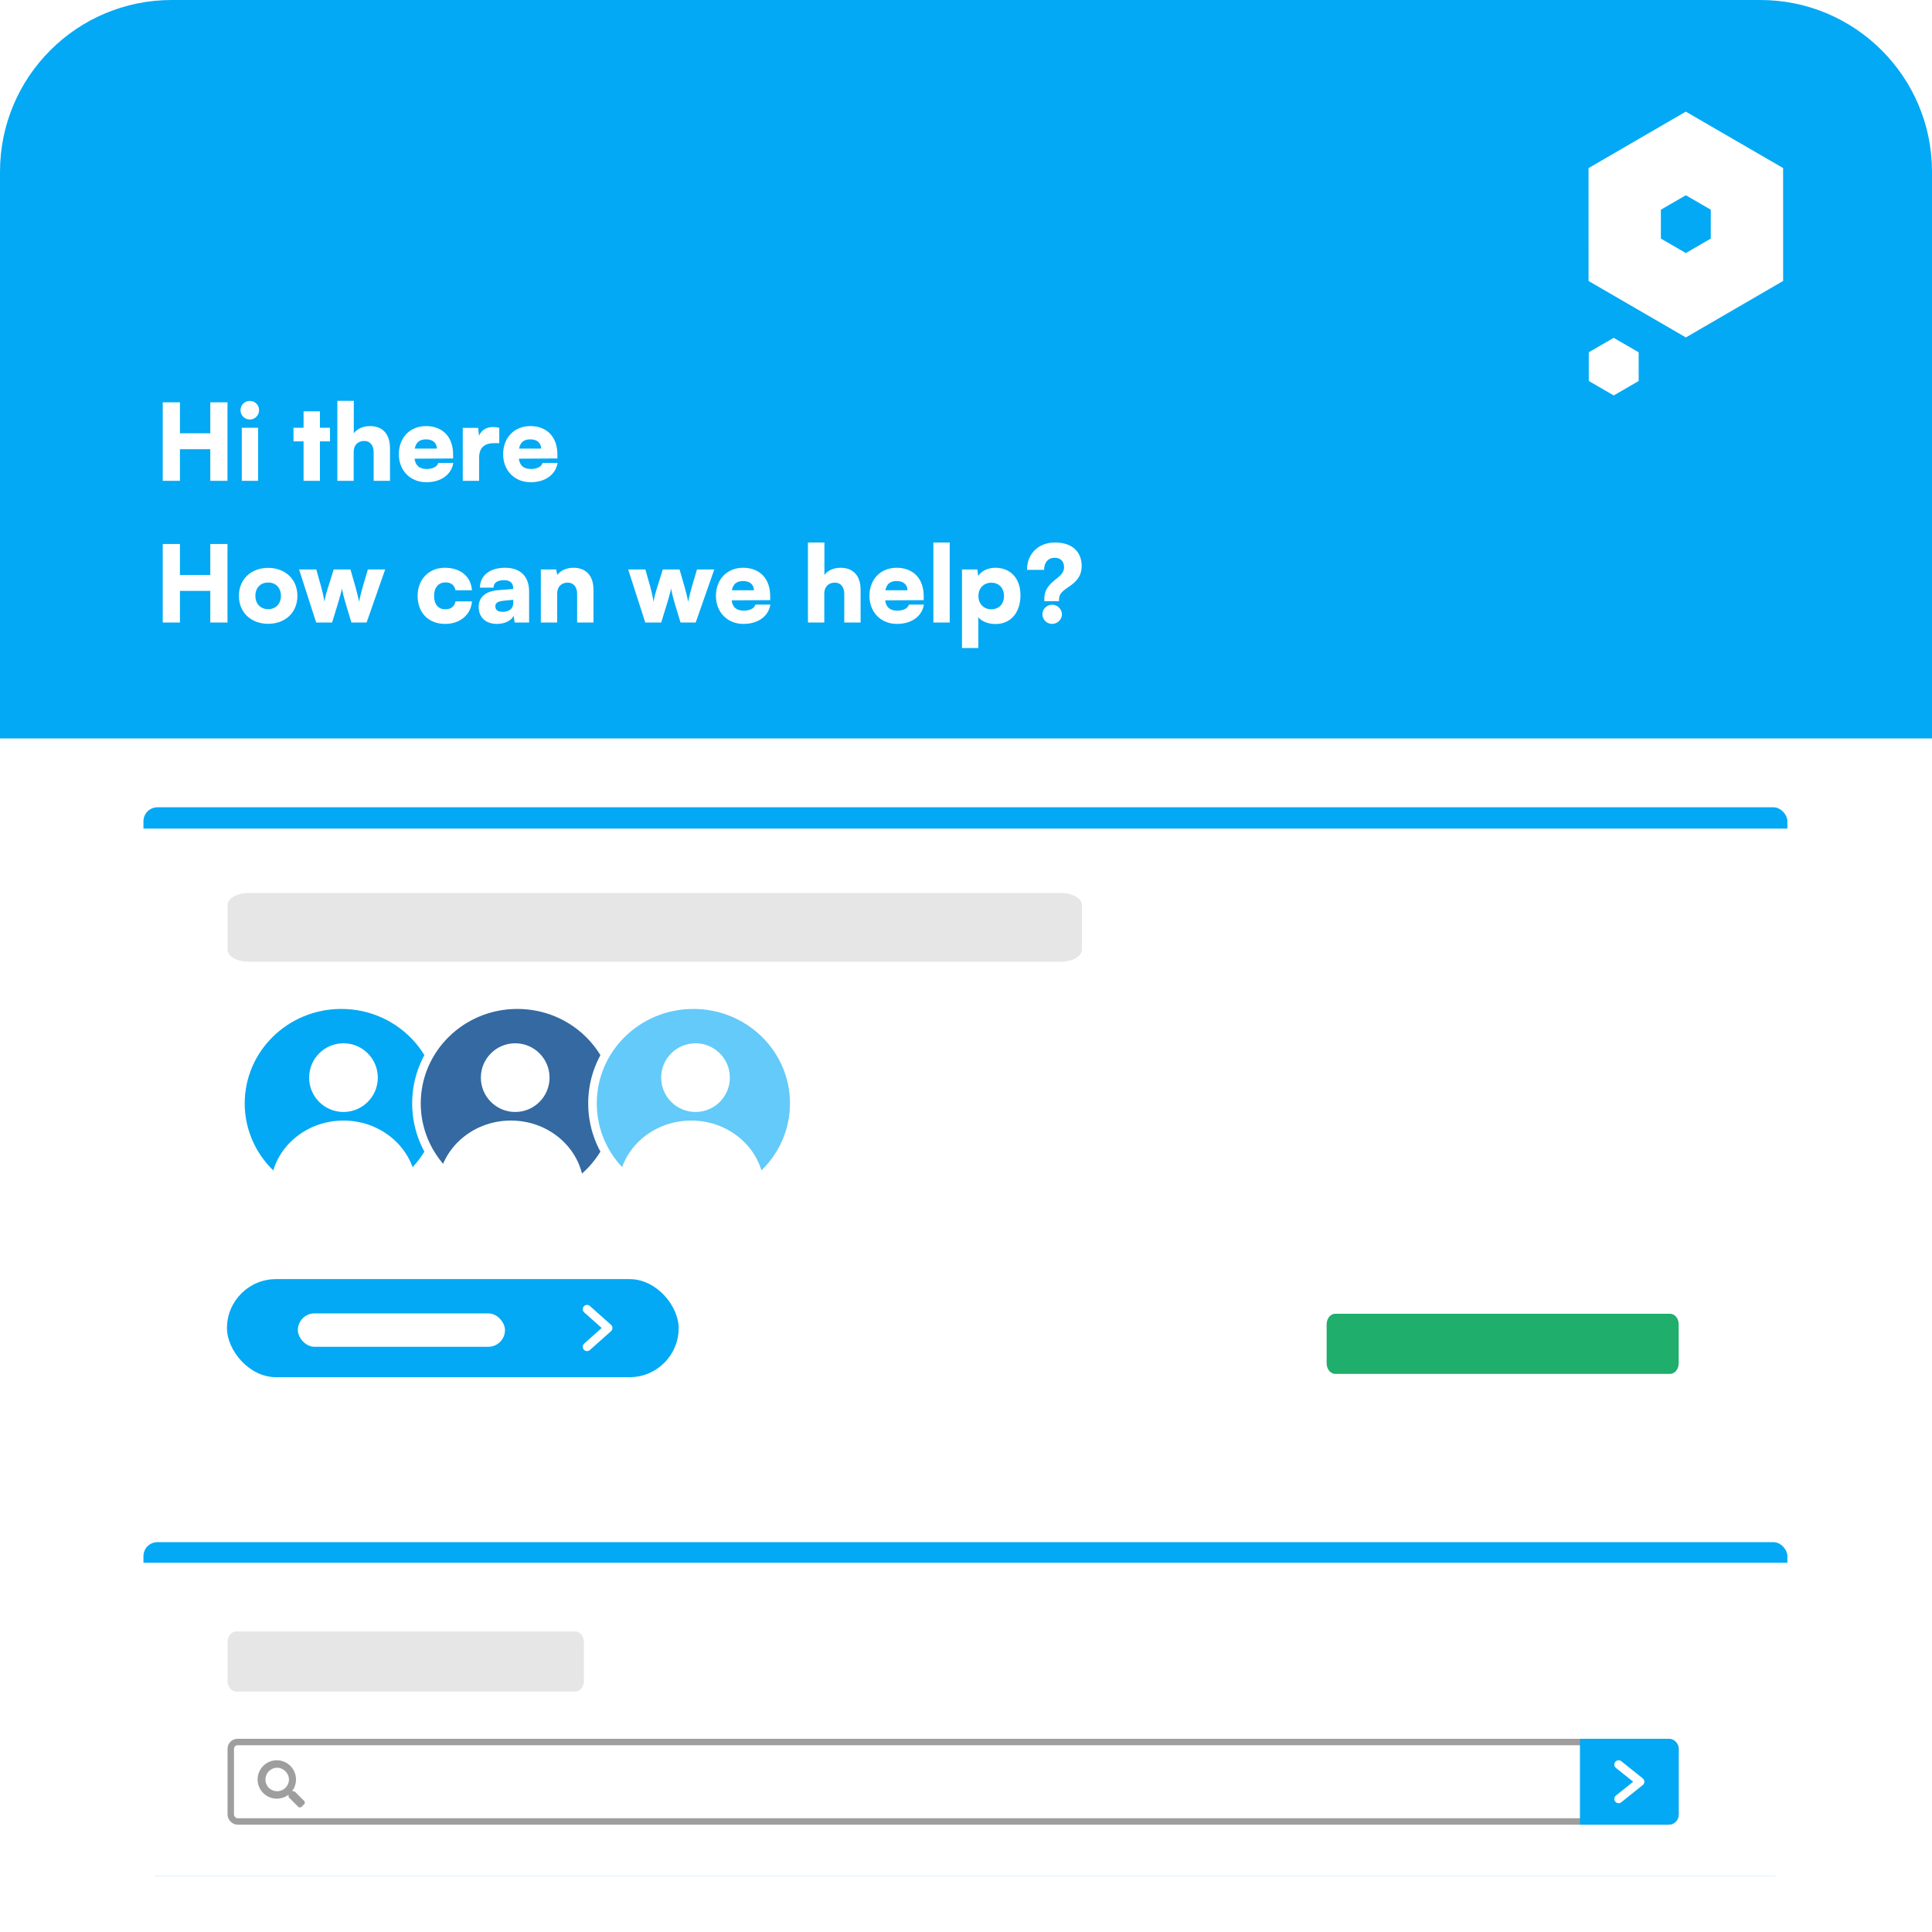 <svg width="450" height="450" viewBox="0 0 450 450" fill="none" xmlns="http://www.w3.org/2000/svg">
<g clip-path="url(#clip0_3170_558)">
<path d="M0 40C0 17.909 17.909 0 40 0H410C432.091 0 450 17.909 450 40V450H0V40Z" fill="white"/>
<rect x="-24" width="484" height="172" fill="#03A9F4"/>
<path d="M392.656 26L370 39.155L370.008 65.452L392.672 78.595L415.328 65.438L415.319 39.141L392.656 26ZM398.475 55.572L392.666 58.938L386.854 55.574L386.852 48.842L392.662 45.476L398.473 48.84L398.475 55.572Z" fill="white"/>
<path d="M381.678 88.739L381.676 82.053L375.865 78.688L370.057 82.055L370.059 88.743L375.871 92.106L381.678 88.739Z" fill="white"/>
<path d="M41.909 112H37.904V93.705H41.909V100.924H48.98V93.705H52.985V112H48.98V104.633H41.909V112ZM58.193 97.71C56.982 97.71 56.018 96.746 56.018 95.534C56.018 94.323 56.982 93.383 58.193 93.383C59.38 93.383 60.344 94.323 60.344 95.534C60.344 96.746 59.38 97.71 58.193 97.71ZM56.314 112V99.638H60.122V112H56.314ZM74.515 112H70.707V102.803H68.359V99.638H70.707V95.806H74.515V99.638H76.864V102.803H74.515V112ZM82.382 112H78.575V93.359H82.407V100.924C83.173 99.861 84.582 99.243 86.189 99.243C89.131 99.243 90.837 101.122 90.837 104.361V112H87.03V105.275C87.03 103.718 86.165 102.704 84.854 102.704C83.346 102.704 82.382 103.693 82.382 105.226V112ZM99.304 112.321C95.57 112.321 92.9 109.602 92.9 105.795C92.9 101.938 95.496 99.243 99.229 99.243C103.111 99.243 105.534 101.789 105.534 105.819V106.783L96.559 106.833C96.782 108.465 97.697 109.231 99.378 109.231C100.812 109.231 101.825 108.712 102.097 107.822H105.583C105.138 110.566 102.691 112.321 99.304 112.321ZM99.254 102.333C97.746 102.333 96.905 103.001 96.609 104.484H101.751C101.751 103.174 100.787 102.333 99.254 102.333ZM116.293 99.638V103.223H115.082C112.906 103.223 111.596 104.188 111.596 106.635V112H107.788V99.663H111.373L111.571 101.493C112.09 100.281 113.178 99.465 114.834 99.465C115.279 99.465 115.774 99.515 116.293 99.638ZM123.592 112.321C119.859 112.321 117.189 109.602 117.189 105.795C117.189 101.938 119.785 99.243 123.518 99.243C127.399 99.243 129.822 101.789 129.822 105.819V106.783L120.848 106.833C121.07 108.465 121.985 109.231 123.666 109.231C125.1 109.231 126.114 108.712 126.386 107.822H129.872C129.427 110.566 126.979 112.321 123.592 112.321ZM123.543 102.333C122.034 102.333 121.194 103.001 120.897 104.484H126.04C126.04 103.174 125.075 102.333 123.543 102.333ZM41.909 145H37.904V126.705H41.909V133.924H48.98V126.705H52.985V145H48.98V137.633H41.909V145ZM55.647 138.795C55.647 134.888 58.515 132.268 62.47 132.268C66.401 132.268 69.269 134.888 69.269 138.795C69.269 142.701 66.401 145.297 62.47 145.297C58.515 145.297 55.647 142.701 55.647 138.795ZM59.479 138.77C59.479 140.649 60.69 141.885 62.47 141.885C64.226 141.885 65.437 140.649 65.437 138.77C65.437 136.916 64.226 135.679 62.47 135.679C60.69 135.679 59.479 136.916 59.479 138.77ZM73.642 145L69.662 132.638H73.667L74.804 136.668C75.101 137.731 75.373 138.943 75.571 140.179C75.793 138.869 75.917 138.399 76.461 136.668L77.722 132.638H81.628L82.79 136.668C82.913 137.089 83.507 139.388 83.63 140.179C83.779 139.289 84.372 137.113 84.496 136.668L85.683 132.638H89.712L85.386 145H81.85L80.664 141.069C80.046 139.042 79.724 137.583 79.65 137.064C79.551 137.583 79.329 138.547 78.538 141.143L77.351 145H73.642ZM97.27 138.77C97.27 134.962 99.891 132.243 103.599 132.243C107.258 132.243 109.681 134.245 109.928 137.484H106.096C105.824 136.248 105.058 135.655 103.748 135.655C102.141 135.655 101.102 136.866 101.102 138.77C101.102 140.748 102.067 141.91 103.698 141.91C105.033 141.91 105.849 141.292 106.096 140.08H109.928C109.681 143.195 107.159 145.321 103.698 145.321C99.792 145.321 97.27 142.725 97.27 138.77ZM115.747 145.321C113.126 145.321 111.494 143.789 111.494 141.366C111.494 139.091 113.101 137.682 116.068 137.459L119.529 137.188V136.99C119.529 135.778 118.788 135.136 117.428 135.136C115.821 135.136 114.956 135.754 114.956 136.866H111.791C111.791 134.072 114.09 132.243 117.626 132.243C121.21 132.243 123.238 134.245 123.238 137.781V145H119.875L119.628 143.368C119.233 144.506 117.601 145.321 115.747 145.321ZM117.082 142.503C118.54 142.503 119.554 141.786 119.554 140.377V139.709L117.626 139.882C115.969 140.031 115.376 140.402 115.376 141.193C115.376 142.083 115.92 142.503 117.082 142.503ZM129.776 145H125.969V132.638H129.553L129.801 133.924C130.567 132.861 131.976 132.243 133.583 132.243C136.525 132.243 138.231 134.122 138.231 137.361V145H134.424V138.275C134.424 136.718 133.558 135.704 132.248 135.704C130.74 135.704 129.776 136.693 129.776 138.226V145ZM150.298 145L146.318 132.638H150.323L151.46 136.668C151.757 137.731 152.029 138.943 152.227 140.179C152.449 138.869 152.573 138.399 153.117 136.668L154.378 132.638H158.284L159.446 136.668C159.569 137.089 160.163 139.388 160.286 140.179C160.435 139.289 161.028 137.113 161.152 136.668L162.338 132.638H166.368L162.042 145H158.506L157.32 141.069C156.702 139.042 156.38 137.583 156.306 137.064C156.207 137.583 155.985 138.547 155.193 141.143L154.007 145H150.298ZM173.159 145.321C169.426 145.321 166.756 142.602 166.756 138.795C166.756 134.938 169.351 132.243 173.085 132.243C176.966 132.243 179.389 134.789 179.389 138.819V139.783L170.415 139.833C170.637 141.465 171.552 142.231 173.233 142.231C174.667 142.231 175.681 141.712 175.953 140.822H179.438C178.993 143.566 176.546 145.321 173.159 145.321ZM173.109 135.333C171.601 135.333 170.761 136.001 170.464 137.484H175.606C175.606 136.174 174.642 135.333 173.109 135.333ZM191.994 145H188.187V126.359H192.019V133.924C192.785 132.861 194.194 132.243 195.801 132.243C198.743 132.243 200.449 134.122 200.449 137.361V145H196.642V138.275C196.642 136.718 195.777 135.704 194.466 135.704C192.958 135.704 191.994 136.693 191.994 138.226V145ZM208.916 145.321C205.182 145.321 202.512 142.602 202.512 138.795C202.512 134.938 205.108 132.243 208.841 132.243C212.723 132.243 215.146 134.789 215.146 138.819V139.783L206.171 139.833C206.394 141.465 207.309 142.231 208.99 142.231C210.424 142.231 211.437 141.712 211.709 140.822H215.195C214.75 143.566 212.303 145.321 208.916 145.321ZM208.866 135.333C207.358 135.333 206.517 136.001 206.221 137.484H211.363C211.363 136.174 210.399 135.333 208.866 135.333ZM221.208 145H217.4V126.359H221.208V145ZM224.064 150.934V132.638H227.649L227.847 134.147C228.539 133.009 230.096 132.243 231.852 132.243C235.288 132.243 237.686 134.641 237.686 138.621C237.686 142.528 235.56 145.346 231.876 145.346C230.171 145.346 228.588 144.703 227.871 143.764V150.934H224.064ZM227.896 138.819C227.896 140.673 229.132 141.91 230.912 141.91C232.717 141.91 233.854 140.649 233.854 138.819C233.854 136.99 232.717 135.729 230.912 135.729C229.132 135.729 227.896 136.965 227.896 138.819ZM246.677 140.031H243.24V139.511C243.24 137.113 244.674 135.927 245.935 134.913C246.949 134.097 247.839 133.355 247.839 132.144C247.839 130.735 247.048 129.919 245.638 129.919C244.13 129.919 243.191 131.007 243.191 132.737H239.211C239.211 128.955 241.881 126.359 245.737 126.359C249.619 126.359 251.943 128.411 251.943 131.872C251.943 134.567 250.188 135.828 248.778 136.792C247.641 137.558 246.677 138.3 246.677 139.511V140.031ZM245.07 145.321C243.809 145.321 242.795 144.308 242.795 143.096C242.795 141.86 243.809 140.847 245.07 140.847C246.306 140.847 247.344 141.885 247.344 143.096C247.344 144.283 246.306 145.321 245.07 145.321Z" fill="white"/>
<rect x="33.412" y="188.033" width="382.904" height="147.906" rx="3.256" fill="#03A9F4"/>
<g filter="url(#filter0_d_3170_558)">
<path d="M33 193H417V337.744C417 339.542 415.542 341 413.744 341H36.256C34.458 341 33 339.542 33 337.744V193Z" fill="white"/>
</g>
<rect x="52.863" y="297.929" width="105.21" height="22.843" rx="11.421" fill="#03A9F4"/>
<path d="M136.735 304.94L141.65 309.316L136.735 313.693" stroke="white" stroke-width="2" stroke-linecap="round" stroke-linejoin="round"/>
<rect x="69.375" y="305.912" width="48.244" height="7.78" rx="3.89" fill="white"/>
<path d="M53 210.833C53 209.268 55.171 208 57.849 208L247.151 208.001C249.829 208.001 252 209.269 252 210.833L252 221.167C252 222.732 249.829 224 247.151 224L57.849 223.999C55.171 223.999 53 222.731 53 221.167L53 210.833Z" fill="#E6E6E6"/>
<path d="M309 308.479C309 307.11 309.895 306 310.998 306L389.002 306C390.105 306 391 307.11 391 308.479L391 317.521C391 318.89 390.105 320 389.002 320L310.998 320C309.895 320 309 318.89 309 317.521L309 308.479Z" fill="#1FAE6B"/>
<rect x="33.412" y="359.198" width="382.904" height="77.802" rx="3.256" fill="#03A9F4"/>
<g filter="url(#filter1_d_3170_558)">
<path d="M33 364H417V433.744C417 435.542 415.542 437 413.744 437H36.256C34.458 437 33 435.542 33 433.744V364Z" fill="white"/>
</g>
<rect x="53.75" y="405.75" width="336.5" height="18.5" rx="1.576" stroke="#9E9E9E" stroke-width="1.5"/>
<path d="M368 405H388.674C389.959 405 391 406.041 391 407.326V422.674C391 423.959 389.959 425 388.674 425H368V405Z" fill="#03A9F4"/>
<path d="M53 382.479C53 381.11 53.906 380 55.023 380L133.978 380C135.095 380 136 381.11 136 382.479L136 391.521C136 392.89 135.095 394 133.978 394L55.023 394C53.906 394 53 392.89 53 391.521L53 382.479Z" fill="#E6E6E6"/>
<path d="M377 411L382 415L377 419" stroke="white" stroke-width="2" stroke-linecap="round" stroke-linejoin="round"/>
<path d="M103 257C103 269.683 92.498 280 79.5 280C66.502 280 56 269.683 56 257C56 244.317 66.502 234 79.5 234C92.498 234 103 244.317 103 257Z" fill="#03A9F4" stroke="white" stroke-width="2"/>
<path d="M144 257C144 269.683 133.498 280 120.5 280C107.502 280 97 269.683 97 257C97 244.317 107.502 234 120.5 234C133.498 234 144 244.317 144 257Z" fill="#3469A2" stroke="white" stroke-width="2"/>
<circle cx="120" cy="251" r="8" fill="white"/>
<path d="M136 277C136 285.837 128.389 293 119 293C109.611 293 102 285.837 102 277C102 268.163 109.611 261 119 261C128.389 261 136 268.163 136 277Z" fill="white"/>
<path d="M185 257C185 269.683 174.498 280 161.5 280C148.502 280 138 269.683 138 257C138 244.317 148.502 234 161.5 234C174.498 234 185 244.317 185 257Z" fill="#63CAF9" stroke="white" stroke-width="2"/>
<circle cx="162" cy="251" r="8" fill="white"/>
<path d="M178 277C178 285.837 170.389 293 161 293C151.611 293 144 285.837 144 277C144 268.163 151.611 261 161 261C170.389 261 178 268.163 178 277Z" fill="white"/>
<circle cx="80" cy="251" r="8" fill="white"/>
<path d="M97 277C97 285.837 89.389 293 80 293C70.611 293 63 285.837 63 277C63 268.163 70.611 261 80 261C89.389 261 97 268.163 97 277Z" fill="white"/>
<path d="M70.864 419.494L68.763 417.395C68.672 417.303 68.49 417.212 68.399 417.212H68.033C68.582 416.482 68.946 415.477 68.946 414.473C68.946 412.009 66.939 410 64.474 410C62.009 410 60 412.009 60 414.473C60 416.938 62.009 418.947 64.474 418.947C65.478 418.947 66.481 418.581 67.212 418.033V418.398C67.212 418.489 67.212 418.672 67.394 418.764L69.494 420.863C69.677 421.046 70.042 421.046 70.225 420.863L70.864 420.224C71.045 420.041 71.045 419.768 70.864 419.494ZM64.565 417.212C63.013 417.212 61.826 416.024 61.826 414.473C61.826 413.012 63.013 411.735 64.565 411.735C66.025 411.735 67.303 413.012 67.303 414.473C67.303 416.024 66.025 417.212 64.565 417.212Z" fill="#9E9E9E"/>
</g>
<defs>
<filter id="filter0_d_3170_558" x="24.4" y="184.4" width="401.2" height="165.2" filterUnits="userSpaceOnUse" color-interpolation-filters="sRGB">
<feFlood flood-opacity="0" result="BackgroundImageFix"/>
<feColorMatrix in="SourceAlpha" type="matrix" values="0 0 0 0 0 0 0 0 0 0 0 0 0 0 0 0 0 0 127 0" result="hardAlpha"/>
<feOffset/>
<feGaussianBlur stdDeviation="4.3"/>
<feComposite in2="hardAlpha" operator="out"/>
<feColorMatrix type="matrix" values="0 0 0 0 0 0 0 0 0 0 0 0 0 0 0 0 0 0 0.15 0"/>
<feBlend mode="normal" in2="BackgroundImageFix" result="effect1_dropShadow_3170_558"/>
<feBlend mode="normal" in="SourceGraphic" in2="effect1_dropShadow_3170_558" result="shape"/>
</filter>
<filter id="filter1_d_3170_558" x="24.4" y="355.4" width="401.2" height="90.2" filterUnits="userSpaceOnUse" color-interpolation-filters="sRGB">
<feFlood flood-opacity="0" result="BackgroundImageFix"/>
<feColorMatrix in="SourceAlpha" type="matrix" values="0 0 0 0 0 0 0 0 0 0 0 0 0 0 0 0 0 0 127 0" result="hardAlpha"/>
<feOffset/>
<feGaussianBlur stdDeviation="4.3"/>
<feComposite in2="hardAlpha" operator="out"/>
<feColorMatrix type="matrix" values="0 0 0 0 0 0 0 0 0 0 0 0 0 0 0 0 0 0 0.15 0"/>
<feBlend mode="normal" in2="BackgroundImageFix" result="effect1_dropShadow_3170_558"/>
<feBlend mode="normal" in="SourceGraphic" in2="effect1_dropShadow_3170_558" result="shape"/>
</filter>
<clipPath id="clip0_3170_558">
<path d="M0 40C0 17.909 17.909 0 40 0H410C432.091 0 450 17.909 450 40V450H0V40Z" fill="white"/>
</clipPath>
</defs>
</svg>
